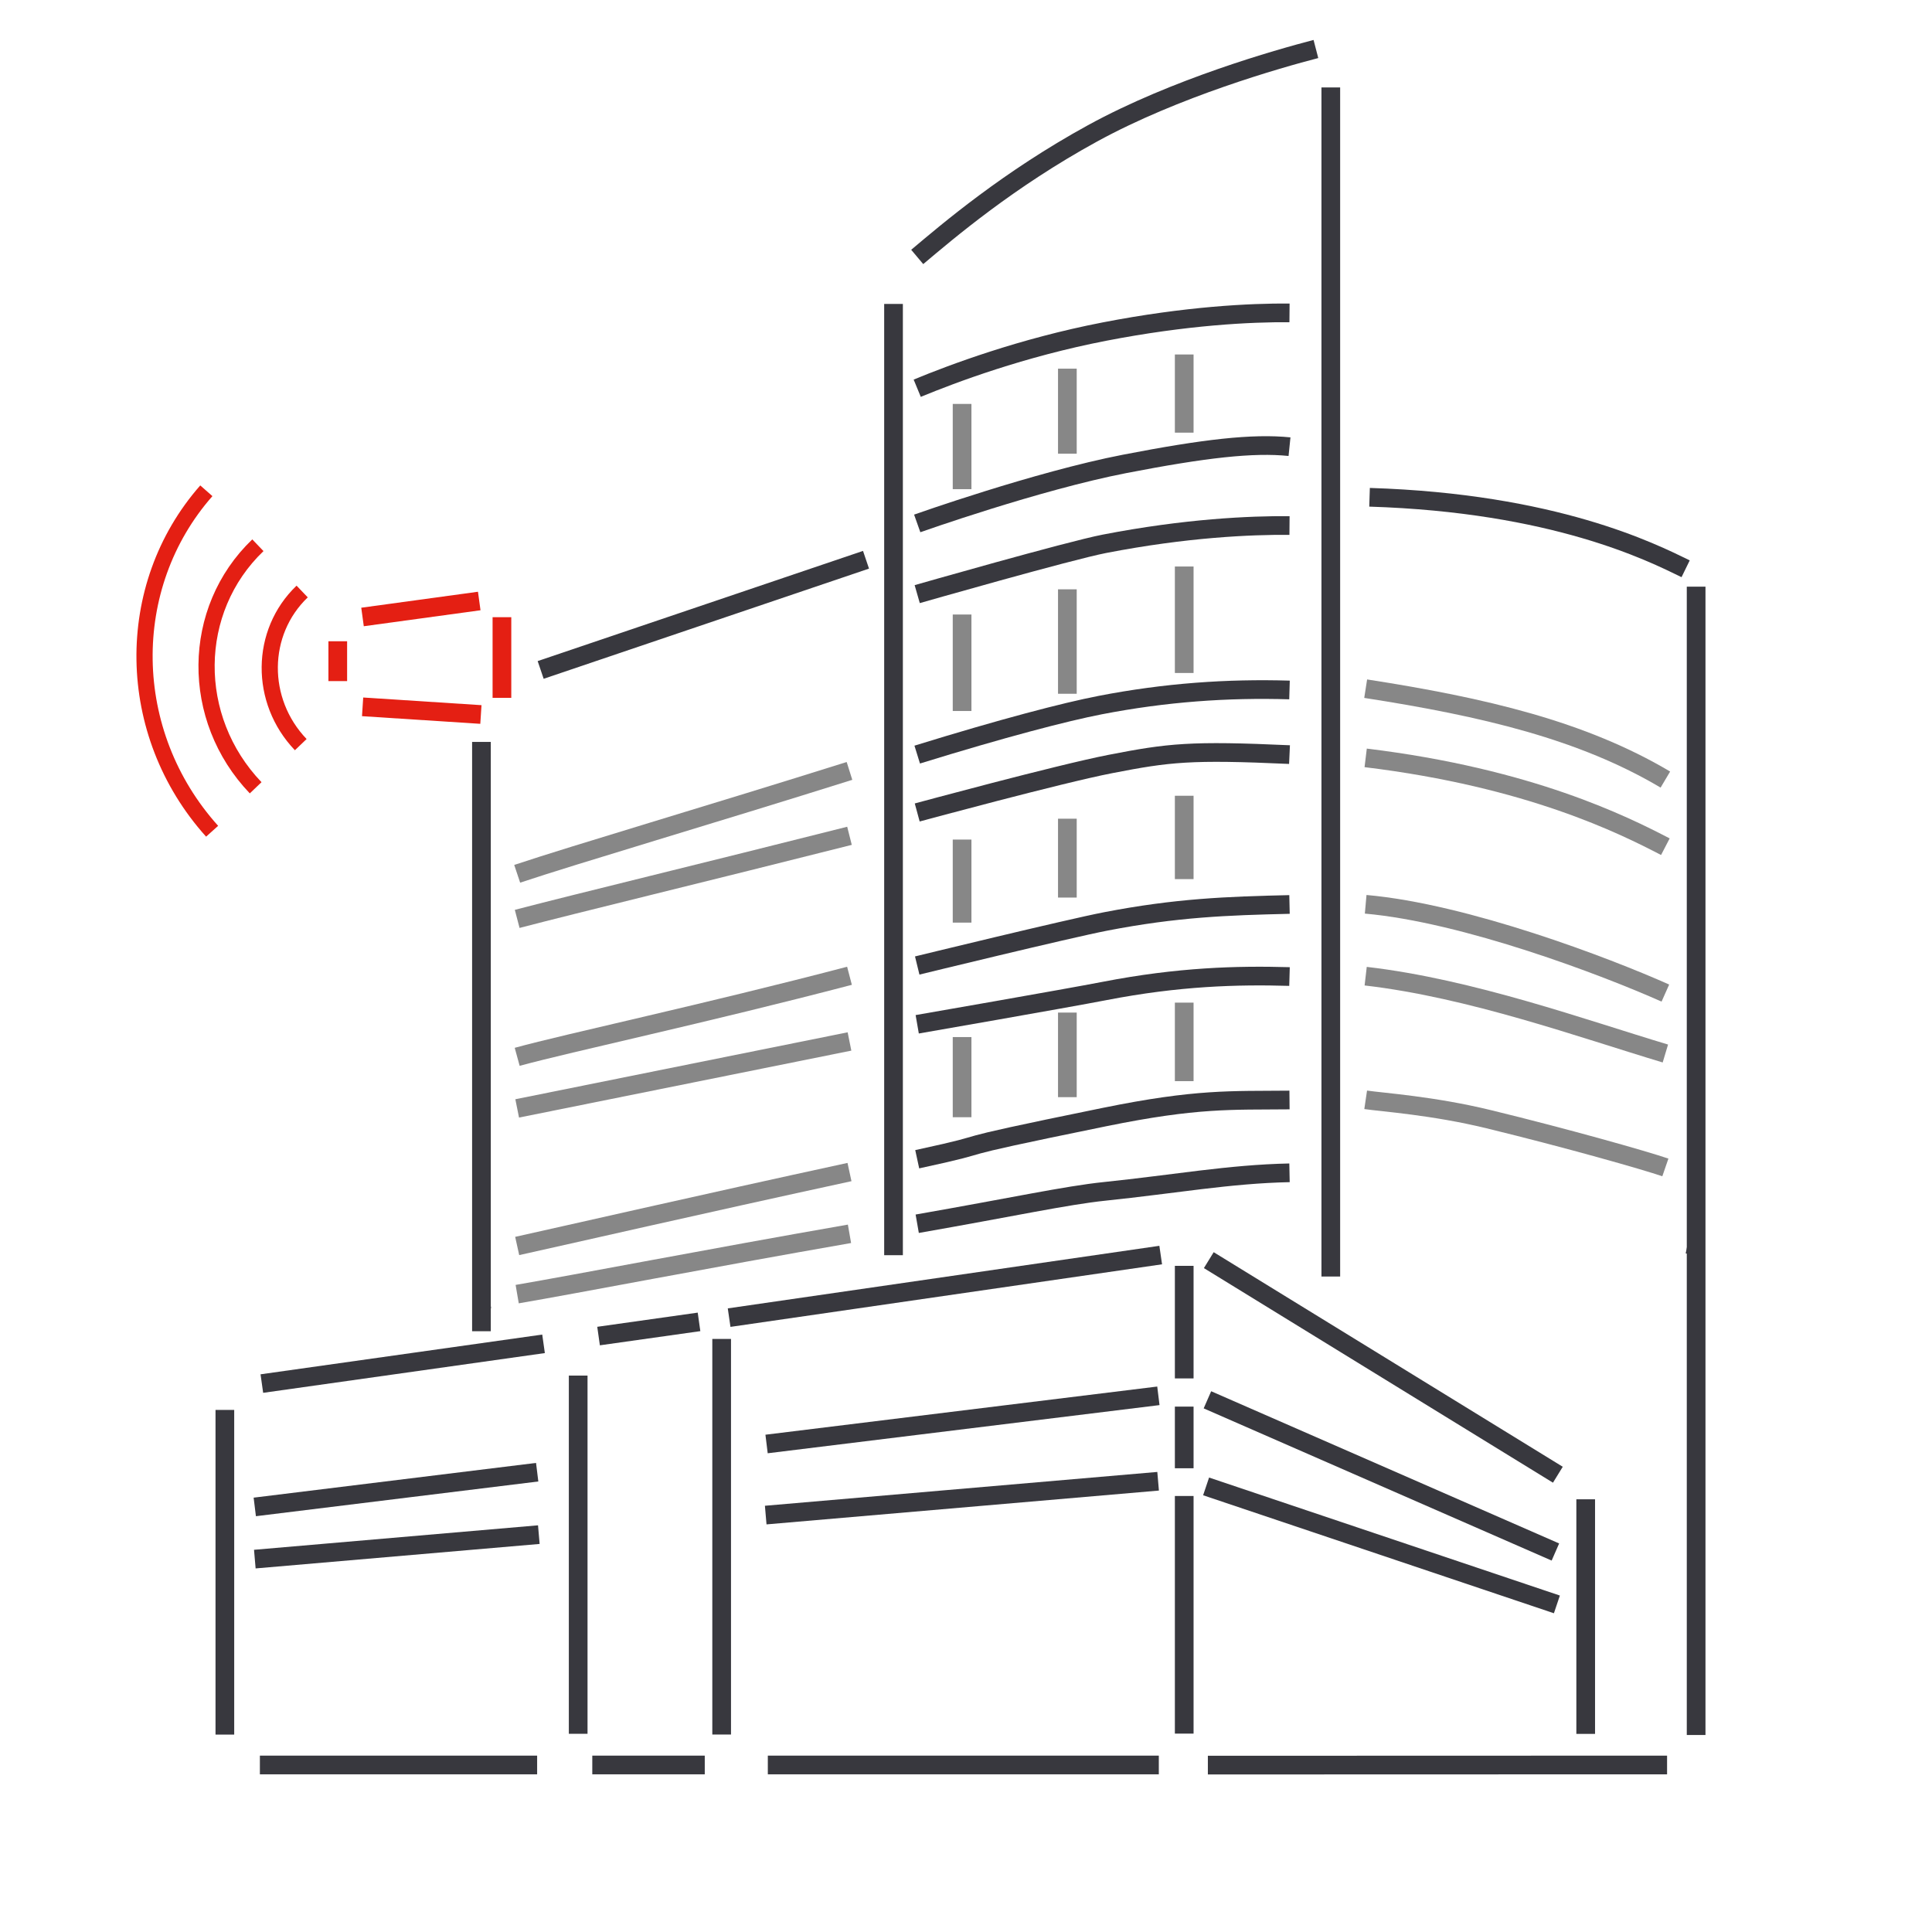 <?xml version="1.0" encoding="UTF-8"?> <!-- Creator: CorelDRAW 2020 (64-Bit) --> <svg xmlns="http://www.w3.org/2000/svg" xmlns:xlink="http://www.w3.org/1999/xlink" xmlns:xodm="http://www.corel.com/coreldraw/odm/2003" xml:space="preserve" width="40mm" height="40mm" style="shape-rendering:geometricPrecision; text-rendering:geometricPrecision; image-rendering:optimizeQuality; fill-rule:evenodd; clip-rule:evenodd" viewBox="0 0 4000 4000"> <defs> <style type="text/css"> <![CDATA[ .str2 {stroke:#878787;stroke-width:38.7;stroke-miterlimit:22.926;stroke-opacity:0} .str4 {stroke:#E41F13;stroke-width:33.54;stroke-miterlimit:22.926} .str0 {stroke:#38383E;stroke-width:38.7;stroke-miterlimit:22.926} .str1 {stroke:#878787;stroke-width:38.7;stroke-miterlimit:22.926} .str3 {stroke:#E41F13;stroke-width:38.7;stroke-miterlimit:22.926} .fil0 {fill:none} .fil1 {fill:none} ]]> </style> </defs> <g id="Слой_x0020_1">  <line class="fil0 str0" x1="1112.08" y1="3654.2" x2="538.07" y2="3654.2"></line> <line class="fil0 str0" x1="1459.14" y1="3654.2" x2="1226.27" y2="3654.2"></line> <line class="fil0 str0" x1="2399.2" y1="3654.2" x2="1589.7" y2="3654.2"></line> <line class="fil0 str0" x1="3451.5" y1="3654.2" x2="2500.76" y2="3654.48"></line> <line class="fil0 str0" x1="465.55" y1="3591.28" x2="465.55" y2="2919.1"></line> <line class="fil0 str0" x1="2451.8" y1="2853.86" x2="2451.8" y2="2620.8"></line> <line class="fil0 str0" x1="2451.8" y1="3039.88" x2="2451.8" y2="2912.24"></line> <line class="fil0 str0" x1="2451.8" y1="3589.26" x2="2451.8" y2="3097.28"></line> <line class="fil0 str0" x1="1509.56" y1="2728.02" x2="2403.12" y2="2598.46"></line> <line class="fil0 str0" x1="1239.26" y1="2766.17" x2="1447.26" y2="2736.81"></line> <line class="fil0 str0" x1="542.13" y1="2864.54" x2="1125.35" y2="2782.24"></line> <line class="fil0 str0" x1="3283.02" y1="3589.83" x2="3283.02" y2="3104.14"></line> <line class="fil0 str0" x1="3225.39" y1="3053.27" x2="2502.67" y2="2608.99"></line> <line class="fil0 str0" x1="3511.66" y1="3592.13" x2="3511.66" y2="1214.63"></line> <line class="fil0 str0" x1="1849.95" y1="2598.75" x2="1849.95" y2="629.27"></line> <line class="fil0 str0" x1="2755.28" y1="2642.91" x2="2755.28" y2="181.04"></line> <line class="fil0 str0" x1="996.79" y1="1817.6" x2="996.79" y2="1536.06"></line> <line class="fil0 str0" x1="996.79" y1="2756.16" x2="996.79" y2="1817.6"></line> <path class="fil0 str0" d="M1899 531.97c63.75,-53.64 188.21,-160.09 362.7,-255.72 171.78,-94.15 383.71,-154.25 462.75,-174.78"></path> <path class="fil0 str0" d="M2835.51 1029.56c382.32,11.94 583.62,113.45 654.41,148.02"></path> <line class="fil0 str0" x1="1119.38" y1="1387.03" x2="1792.99" y2="1158.92"></line> <line class="fil0 str0" x1="1197.07" y1="3589.63" x2="1197.07" y2="2848"></line> <line class="fil0 str0" x1="1494.11" y1="3591.15" x2="1494.11" y2="2772.13"></line> <path class="fil0 str0" d="M2754.77 652.35c0.87,0.03 1.34,0.05 1.34,0.05"></path> <path class="fil0 str0" d="M1899 803.78c73.28,-30.25 215.86,-83.96 387.85,-117.3 168.85,-32.73 302.43,-39.39 382.94,-38.69"></path> <path class="fil0 str1" d="M2827.49 1569.09c339.65,41.25 534.19,139.15 620.48,183.91"></path> <path class="fil0 str0" d="M1899 1682.14c0,0 293.87,-79.73 399.85,-100.34 121.94,-23.71 165.98,-28.79 370.94,-19.48"></path> <path class="fil0 str1" d="M1070.78 1902.47c118.64,-31.11 394.26,-97.77 687.99,-172.02"></path> <path class="fil0 str0" d="M2755.08 1091.74c0.67,0.02 1.03,0.04 1.03,0.04"></path> <path class="fil0 str0" d="M1899 1230.07c0,0 313.37,-89.78 387.85,-104.22 168.33,-32.62 302.09,-38.51 382.94,-37.83"></path> <path class="fil1 str2" d="M1084.12 1491.57c152.26,-47.77 453.91,-143.83 705.62,-218.77"></path> <path class="fil0 str1" d="M2827.49 2021.06c218.04,25.18 449.91,109 620.48,160.1"></path> <path class="fil0 str0" d="M1899 2120.69c0,0 306.98,-53.32 387.85,-68.98 153.08,-29.69 274.41,-33.02 382.94,-29.9"></path> <line class="fil0 str1" x1="1070.78" y1="2294.85" x2="1758.77" y2="2156.24"></line> <path class="fil0 str0" d="M1003.58 2302.9c0,0 1.98,-0.39 5.78,-1.13"></path> <path class="fil0 str0" d="M3494.02 2576.07c11.37,2.4 17.64,3.71 17.64,3.71"></path> <path class="fil0 str0" d="M1899 2533.63c196.18,-34.26 308.71,-58.84 387.85,-67.02 144,-14.88 258.44,-35.88 382.94,-38.44"></path> <path class="fil0 str1" d="M1070.78 2679.34c125.99,-21.54 393.98,-73.6 687.99,-124.86"></path> <path class="fil0 str0" d="M992.45 2692.88c0,0 7.37,-1.26 21.03,-3.59"></path> <path class="fil0 str0" d="M2752.57 498.4c2.32,0.08 3.54,0.13 3.54,0.13"></path> <path class="fil0 str1" d="M2827.49 1425.83c245.49,38.09 448.64,86.17 620.48,188.18"></path> <path class="fil0 str0" d="M1899 1562.3c177.04,-54.74 306.2,-88.4 378.67,-102.45 135.51,-26.27 263.57,-35.14 392.12,-31.34"></path> <path class="fil0 str1" d="M1070.78 1809.11c121.15,-40.5 402.5,-123.15 687.99,-213.02"></path> <path class="fil0 str0" d="M1899 1083.68c0,0 248.21,-88.09 429.59,-123.25 165.75,-32.13 265.59,-43.37 341.2,-35.64"></path> <path class="fil0 str1" d="M2827.49 1872.24c206.66,18.26 496.6,128.55 620.48,183.83"></path> <path class="fil0 str0" d="M1899 1998.98c0,0 311.36,-75.97 389.86,-91.19 146.33,-28.35 251.4,-32.22 380.93,-35.19"></path> <path class="fil0 str1" d="M1070.78 2188.05c108.29,-29.64 388.8,-89.36 687.99,-167.81"></path> <path class="fil0 str1" d="M2827.49 2277.05c34.49,5.06 139.67,12.1 254.83,40.19 162.78,39.65 324.01,85.47 365.65,99.81"></path> <path class="fil0 str0" d="M1899 2400.08c195.38,-42.28 11.01,-10.55 387.85,-87.35 191.21,-38.96 261.54,-34.16 382.94,-35.32"></path> <path class="fil0 str1" d="M1070.78 2579.66c103.65,-22.89 378.89,-86.04 687.99,-153.06"></path> <line class="fil0 str1" x1="1991.91" y1="1012.77" x2="1991.91" y2="836.28"></line> <line class="fil0 str1" x1="1991.91" y1="1472.05" x2="1991.91" y2="1272.28"></line> <line class="fil0 str1" x1="1991.91" y1="1910.19" x2="1991.91" y2="1738.25"></line> <line class="fil0 str1" x1="1991.91" y1="2313.09" x2="1991.91" y2="2147.14"></line> <line class="fil0 str1" x1="2209.87" y1="939.3" x2="2209.87" y2="763.29"></line> <line class="fil0 str1" x1="2209.87" y1="1436.37" x2="2209.87" y2="1220.14"></line> <line class="fil0 str1" x1="2209.87" y1="1858.31" x2="2209.87" y2="1695.04"></line> <line class="fil0 str1" x1="2209.87" y1="2271.56" x2="2209.87" y2="2096.44"></line> <line class="fil0 str1" x1="2451.8" y1="895.76" x2="2451.8" y2="733.91"></line> <line class="fil0 str1" x1="2451.8" y1="1393.34" x2="2451.8" y2="1172.9"></line> <line class="fil0 str1" x1="2451.8" y1="1820.13" x2="2451.8" y2="1647.52"></line> <line class="fil0 str1" x1="2451.8" y1="2238.38" x2="2451.8" y2="2075.83"></line> <line class="fil0 str0" x1="1585.33" y1="3136.8" x2="2397.75" y2="3066.76"></line> <line class="fil0 str0" x1="527.58" y1="3227.97" x2="1115.58" y2="3177.28"></line> <line class="fil0 str0" x1="1587.1" y1="2989.63" x2="2398.3" y2="2889.9"></line> <line class="fil0 str0" x1="527.49" y1="3119.93" x2="1112.18" y2="3048.03"></line> <line class="fil0 str0" x1="2497.1" y1="3077.44" x2="3223.38" y2="3321.74"></line> <line class="fil0 str0" x1="2499.84" y1="2898.15" x2="3220.28" y2="3213.27"></line> <line class="fil0 str3" x1="699.31" y1="1410.15" x2="699.31" y2="1327.67"></line> <line class="fil0 str3" x1="995.66" y1="1479.29" x2="750.74" y2="1463.43"></line> <line class="fil0 str3" x1="1039.2" y1="1277.83" x2="1039.2" y2="1444.82"></line> <line class="fil0 str3" x1="750.57" y1="1277.38" x2="992.22" y2="1244.31"></line> <path class="fil0 str4" d="M622.67 1541.68c-86.69,-90.58 -85.38,-232.52 2.92,-317.02"></path> <path class="fil0 str4" d="M529.3 1631.03c-137.32,-143.49 -135.24,-368.31 4.63,-502.16"></path> <path class="fil0 str4" d="M439.16 1721.01c-182.81,-203.27 -186.16,-506.94 -11.95,-704.9"></path> </g> </svg> 